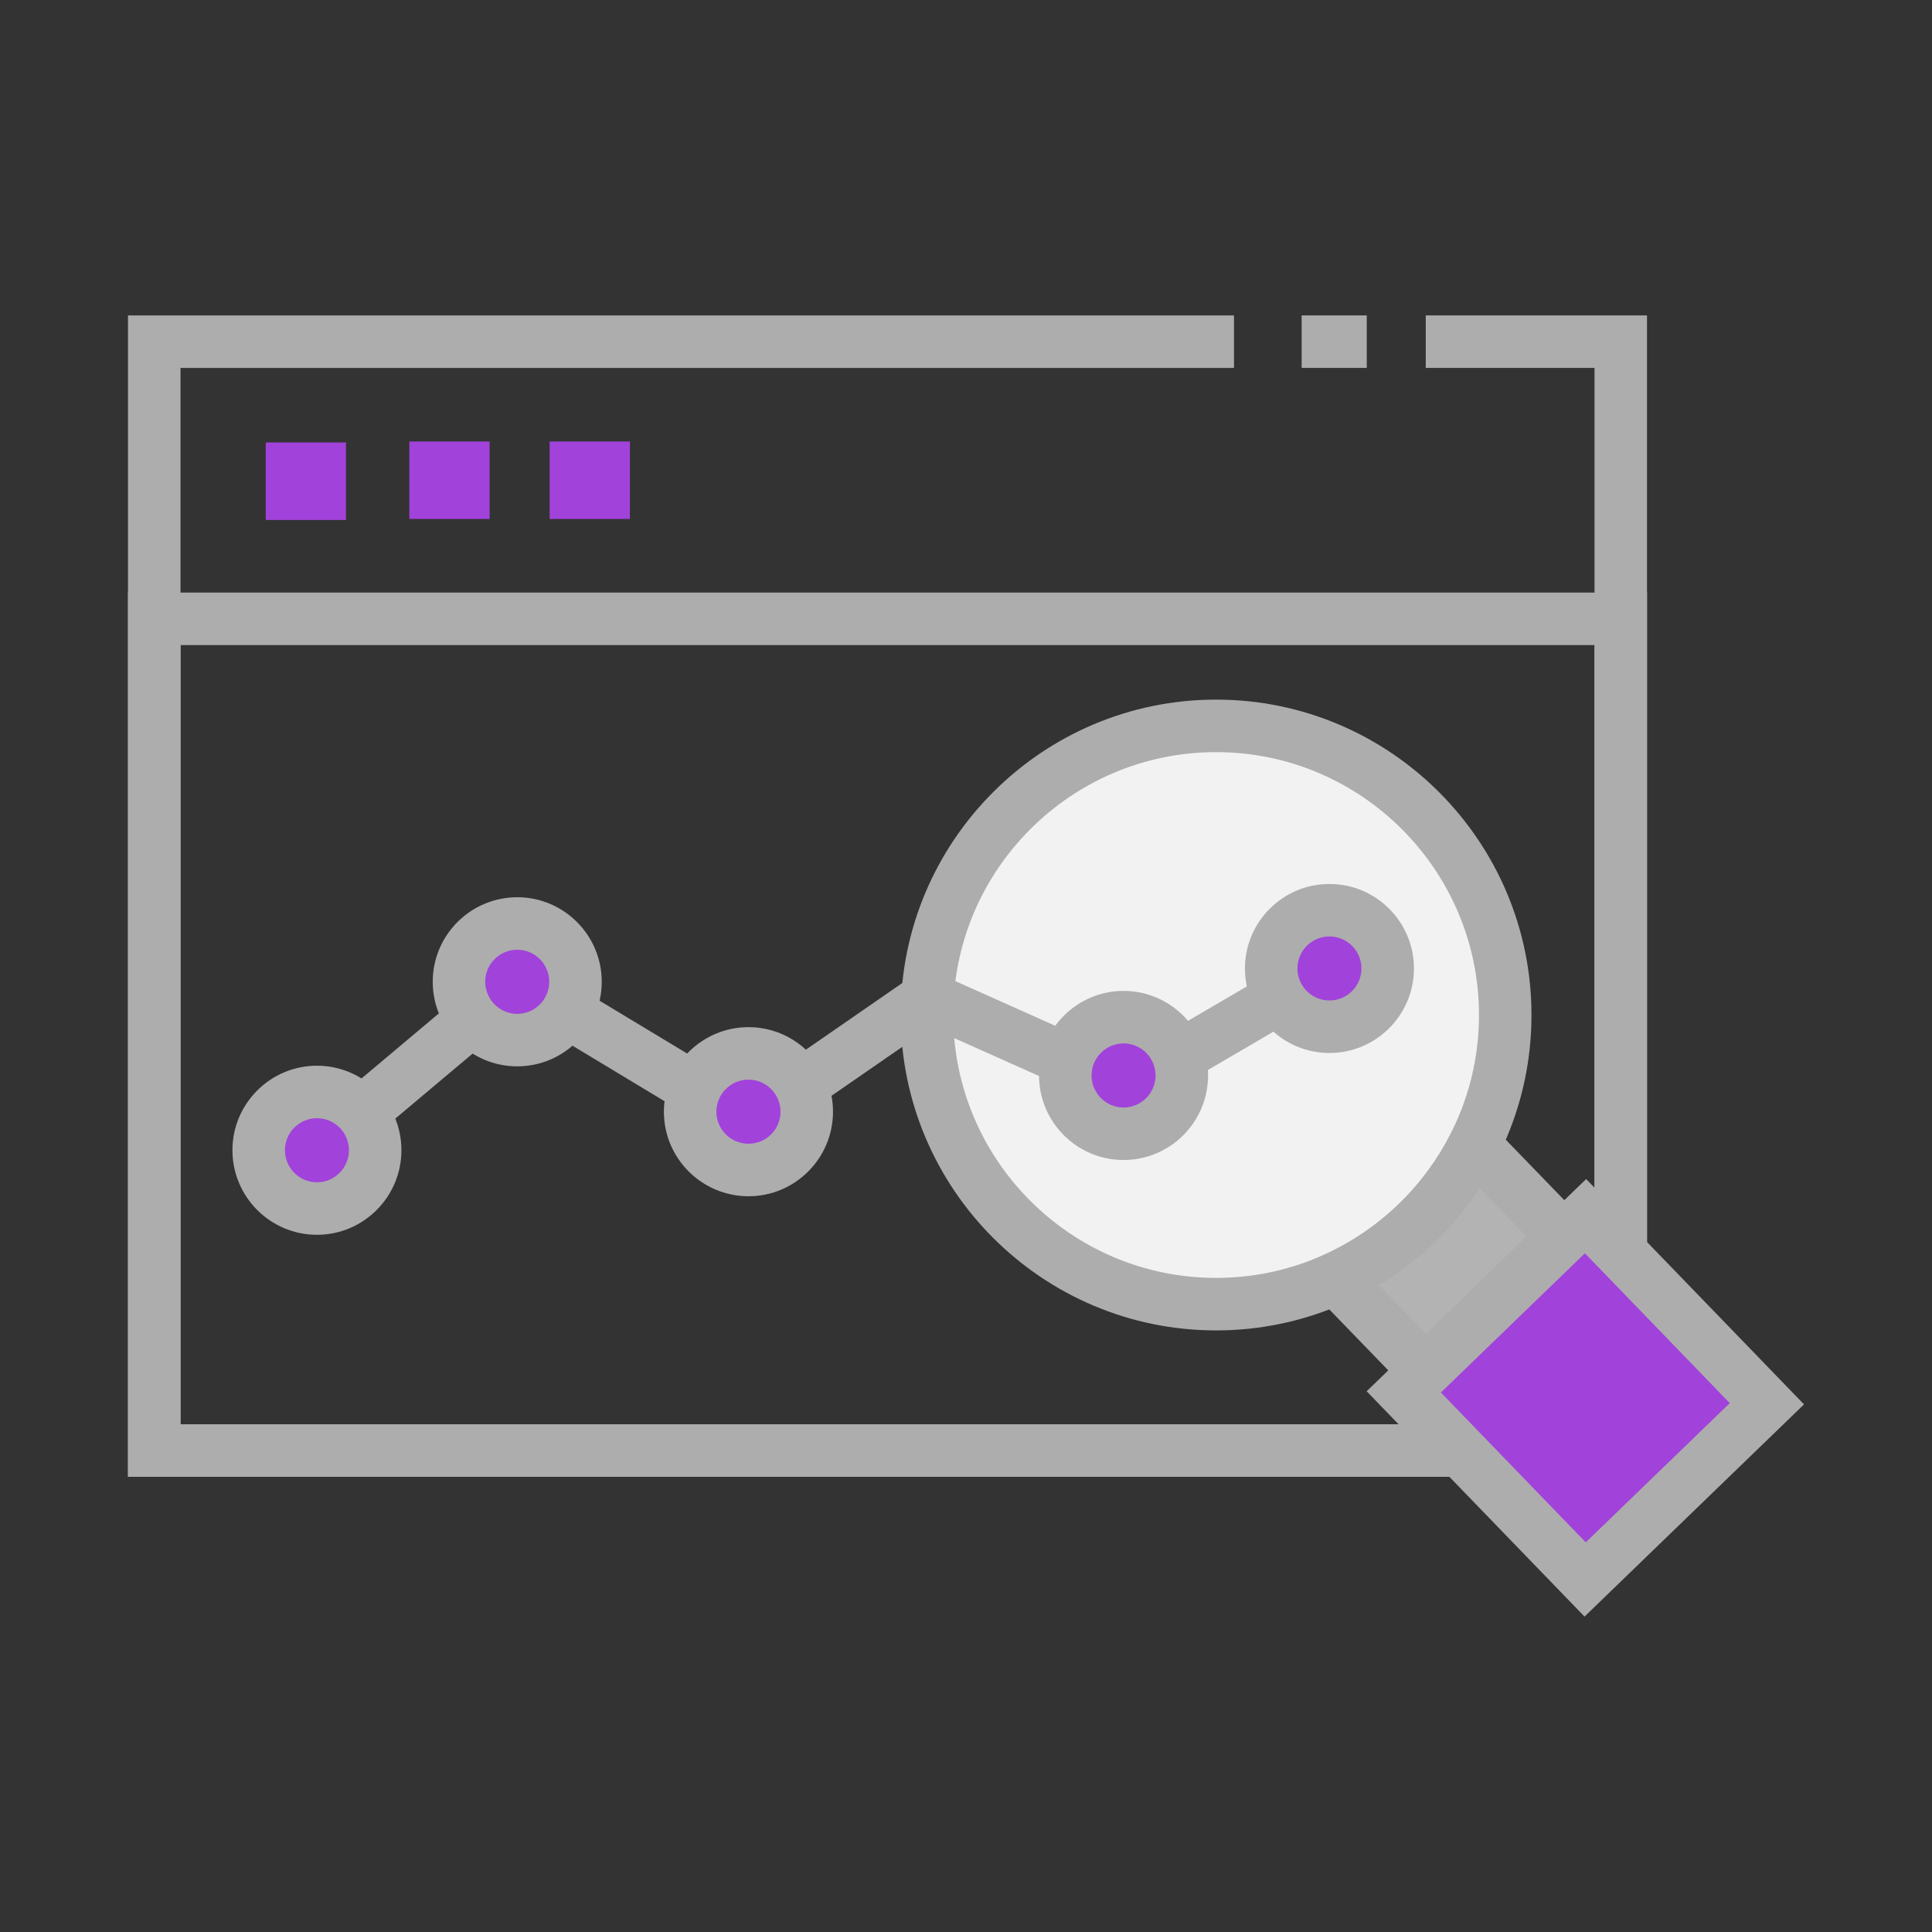 <svg width="100" height="100" viewBox="0 0 100 100" fill="none" xmlns="http://www.w3.org/2000/svg">
<rect x="0" y="0" width="100" height="100" fill="#333333" stroke="none"/>
<path d="M85.249 76.437H6.625V16.327H63.871V19.044H9.343V73.72H82.532V19.043H73.797V16.326H85.249V76.437ZM70.743 19.043H67.372V16.326H70.743V19.043Z" fill="#ADADAD"/>
<path d="M85.249 76.437H6.625V30.672H85.249V76.437ZM9.343 73.72H82.532V33.389H9.343V73.72Z" fill="#ADADAD"/>
<path d="M17.909 22.902H13.754V26.914H17.909V22.902Z" fill="#A142DB"/>
<path d="M25.343 22.851H21.188V26.862H25.343V22.851Z" fill="#A142DB"/>
<path d="M32.604 22.851H28.449V26.862H32.604V22.851Z" fill="#A142DB"/>
<path fill-rule="evenodd" clip-rule="evenodd" d="M62.947 37.57C71.213 37.57 77.912 44.269 77.912 52.537C77.912 60.804 71.213 67.503 62.947 67.503C54.679 67.503 47.98 60.804 47.98 52.537C47.98 44.27 54.681 37.57 62.947 37.57Z" fill="#F2F2F2"/>
<path d="M62.945 68.862C53.943 68.862 46.621 61.539 46.621 52.537C46.621 43.536 53.943 36.212 62.945 36.212C71.946 36.212 79.269 43.536 79.269 52.537C79.27 61.539 71.946 68.862 62.945 68.862ZM62.945 38.93C55.442 38.93 49.338 45.034 49.338 52.537C49.338 60.041 55.442 66.144 62.945 66.144C70.448 66.144 76.552 60.04 76.552 52.537C76.553 45.034 70.448 38.93 62.945 38.93Z" fill="#ADADAD"/>
<path fill-rule="evenodd" clip-rule="evenodd" d="M76.317 59.27L80.934 64.037L73.783 70.968L69.137 66.168C72.244 64.758 74.783 62.31 76.317 59.27Z" fill="#B3B3B3"/>
<path d="M73.752 72.888L66.82 65.726L68.576 64.93C71.389 63.654 73.708 61.427 75.104 58.659L75.964 56.954L82.855 64.067L73.752 72.888ZM71.373 66.522L73.813 69.043L79.013 64.005L76.59 61.504C75.247 63.544 73.458 65.264 71.373 66.522Z" fill="#ADADAD"/>
<path d="M72.655 72.045L82.043 81.755L91.449 72.66L82.061 62.951L72.655 72.045Z" fill="#A142DB"/>
<path d="M82.015 83.674L70.738 72.011L82.099 61.028L93.375 72.691L82.015 83.674ZM74.581 72.076L82.079 79.832L89.532 72.626L82.034 64.87L74.581 72.076Z" fill="#ADADAD"/>
<path d="M17.28 60.574L15.531 58.495L26.644 49.15L38.694 56.417L47.867 50.076L58.268 54.725L68.124 48.955L69.497 51.3L58.435 57.775L48.155 53.181L38.794 59.651L26.904 52.48L17.28 60.574Z" fill="#ADADAD"/>
<path fill-rule="evenodd" clip-rule="evenodd" d="M26.774 47.801C28.438 47.801 29.789 49.153 29.789 50.817C29.789 52.486 28.438 53.837 26.774 53.837C25.105 53.837 23.758 52.486 23.758 50.817C23.759 49.152 25.106 47.801 26.774 47.801Z" fill="#A142DB"/>
<path d="M26.772 55.194C24.36 55.194 22.398 53.229 22.398 50.815C22.398 48.403 24.36 46.441 26.772 46.441C29.184 46.441 31.146 48.403 31.146 50.815C31.146 53.229 29.185 55.194 26.772 55.194ZM26.772 49.158C25.858 49.158 25.115 49.901 25.115 50.815C25.115 51.731 25.858 52.477 26.772 52.477C27.685 52.477 28.428 51.731 28.428 50.815C28.429 49.901 27.686 49.158 26.772 49.158Z" fill="#ADADAD"/>
<path fill-rule="evenodd" clip-rule="evenodd" d="M38.744 54.523C40.408 54.523 41.759 55.875 41.759 57.544C41.759 59.208 40.408 60.559 38.744 60.559C37.075 60.559 35.723 59.208 35.723 57.544C35.724 55.875 37.075 54.523 38.744 54.523Z" fill="#A142DB"/>
<path d="M38.742 61.918C36.328 61.918 34.363 59.955 34.363 57.544C34.363 55.129 36.328 53.165 38.742 53.165C41.153 53.165 43.116 55.129 43.116 57.544C43.116 59.955 41.153 61.918 38.742 61.918ZM38.742 55.882C37.826 55.882 37.08 56.627 37.08 57.544C37.08 58.457 37.826 59.2 38.742 59.2C39.655 59.2 40.399 58.457 40.399 57.544C40.399 56.627 39.655 55.882 38.742 55.882Z" fill="#ADADAD"/>
<path fill-rule="evenodd" clip-rule="evenodd" d="M58.156 52.648C59.825 52.648 61.172 53.999 61.172 55.669C61.172 57.333 59.825 58.684 58.156 58.684C56.492 58.684 55.141 57.333 55.141 55.669C55.142 53.999 56.492 52.648 58.156 52.648Z" fill="#A142DB"/>
<path d="M58.155 60.042C55.744 60.042 53.781 58.08 53.781 55.668C53.781 53.254 55.744 51.289 58.155 51.289C60.567 51.289 62.529 53.254 62.529 55.668C62.529 58.08 60.567 60.042 58.155 60.042ZM58.155 54.007C57.242 54.007 56.499 54.752 56.499 55.668C56.499 56.582 57.242 57.324 58.155 57.324C59.069 57.324 59.811 56.582 59.811 55.668C59.812 54.752 59.069 54.007 58.155 54.007Z" fill="#ADADAD"/>
<path fill-rule="evenodd" clip-rule="evenodd" d="M68.813 47.112C70.477 47.112 71.829 48.459 71.829 50.128C71.829 51.792 70.477 53.143 68.813 53.143C67.149 53.143 65.797 51.792 65.797 50.128C65.797 48.459 67.149 47.112 68.813 47.112Z" fill="#A142DB"/>
<path d="M68.811 54.502C66.4 54.502 64.438 52.54 64.438 50.128C64.438 47.716 66.4 45.754 68.811 45.754C71.224 45.754 73.186 47.716 73.186 50.128C73.186 52.54 71.224 54.502 68.811 54.502ZM68.811 48.471C67.898 48.471 67.154 49.214 67.154 50.128C67.154 51.041 67.898 51.784 68.811 51.784C69.725 51.784 70.468 51.041 70.468 50.128C70.468 49.214 69.725 48.471 68.811 48.471Z" fill="#ADADAD"/>
<path fill-rule="evenodd" clip-rule="evenodd" d="M16.407 56.52C18.07 56.52 19.422 57.871 19.422 59.535C19.422 61.205 18.07 62.556 16.407 62.556C14.743 62.556 13.391 61.205 13.391 59.535C13.392 57.87 14.743 56.52 16.407 56.52Z" fill="#A142DB"/>
<path d="M16.405 63.913C13.993 63.913 12.031 61.949 12.031 59.534C12.031 57.123 13.993 55.161 16.405 55.161C18.816 55.161 20.778 57.123 20.778 59.534C20.778 61.949 18.816 63.913 16.405 63.913ZM16.405 57.878C15.491 57.878 14.748 58.621 14.748 59.534C14.748 60.451 15.491 61.196 16.405 61.196C17.318 61.196 18.061 60.451 18.061 59.534C18.062 58.621 17.318 57.878 16.405 57.878Z" fill="#ADADAD"/>
</svg>
